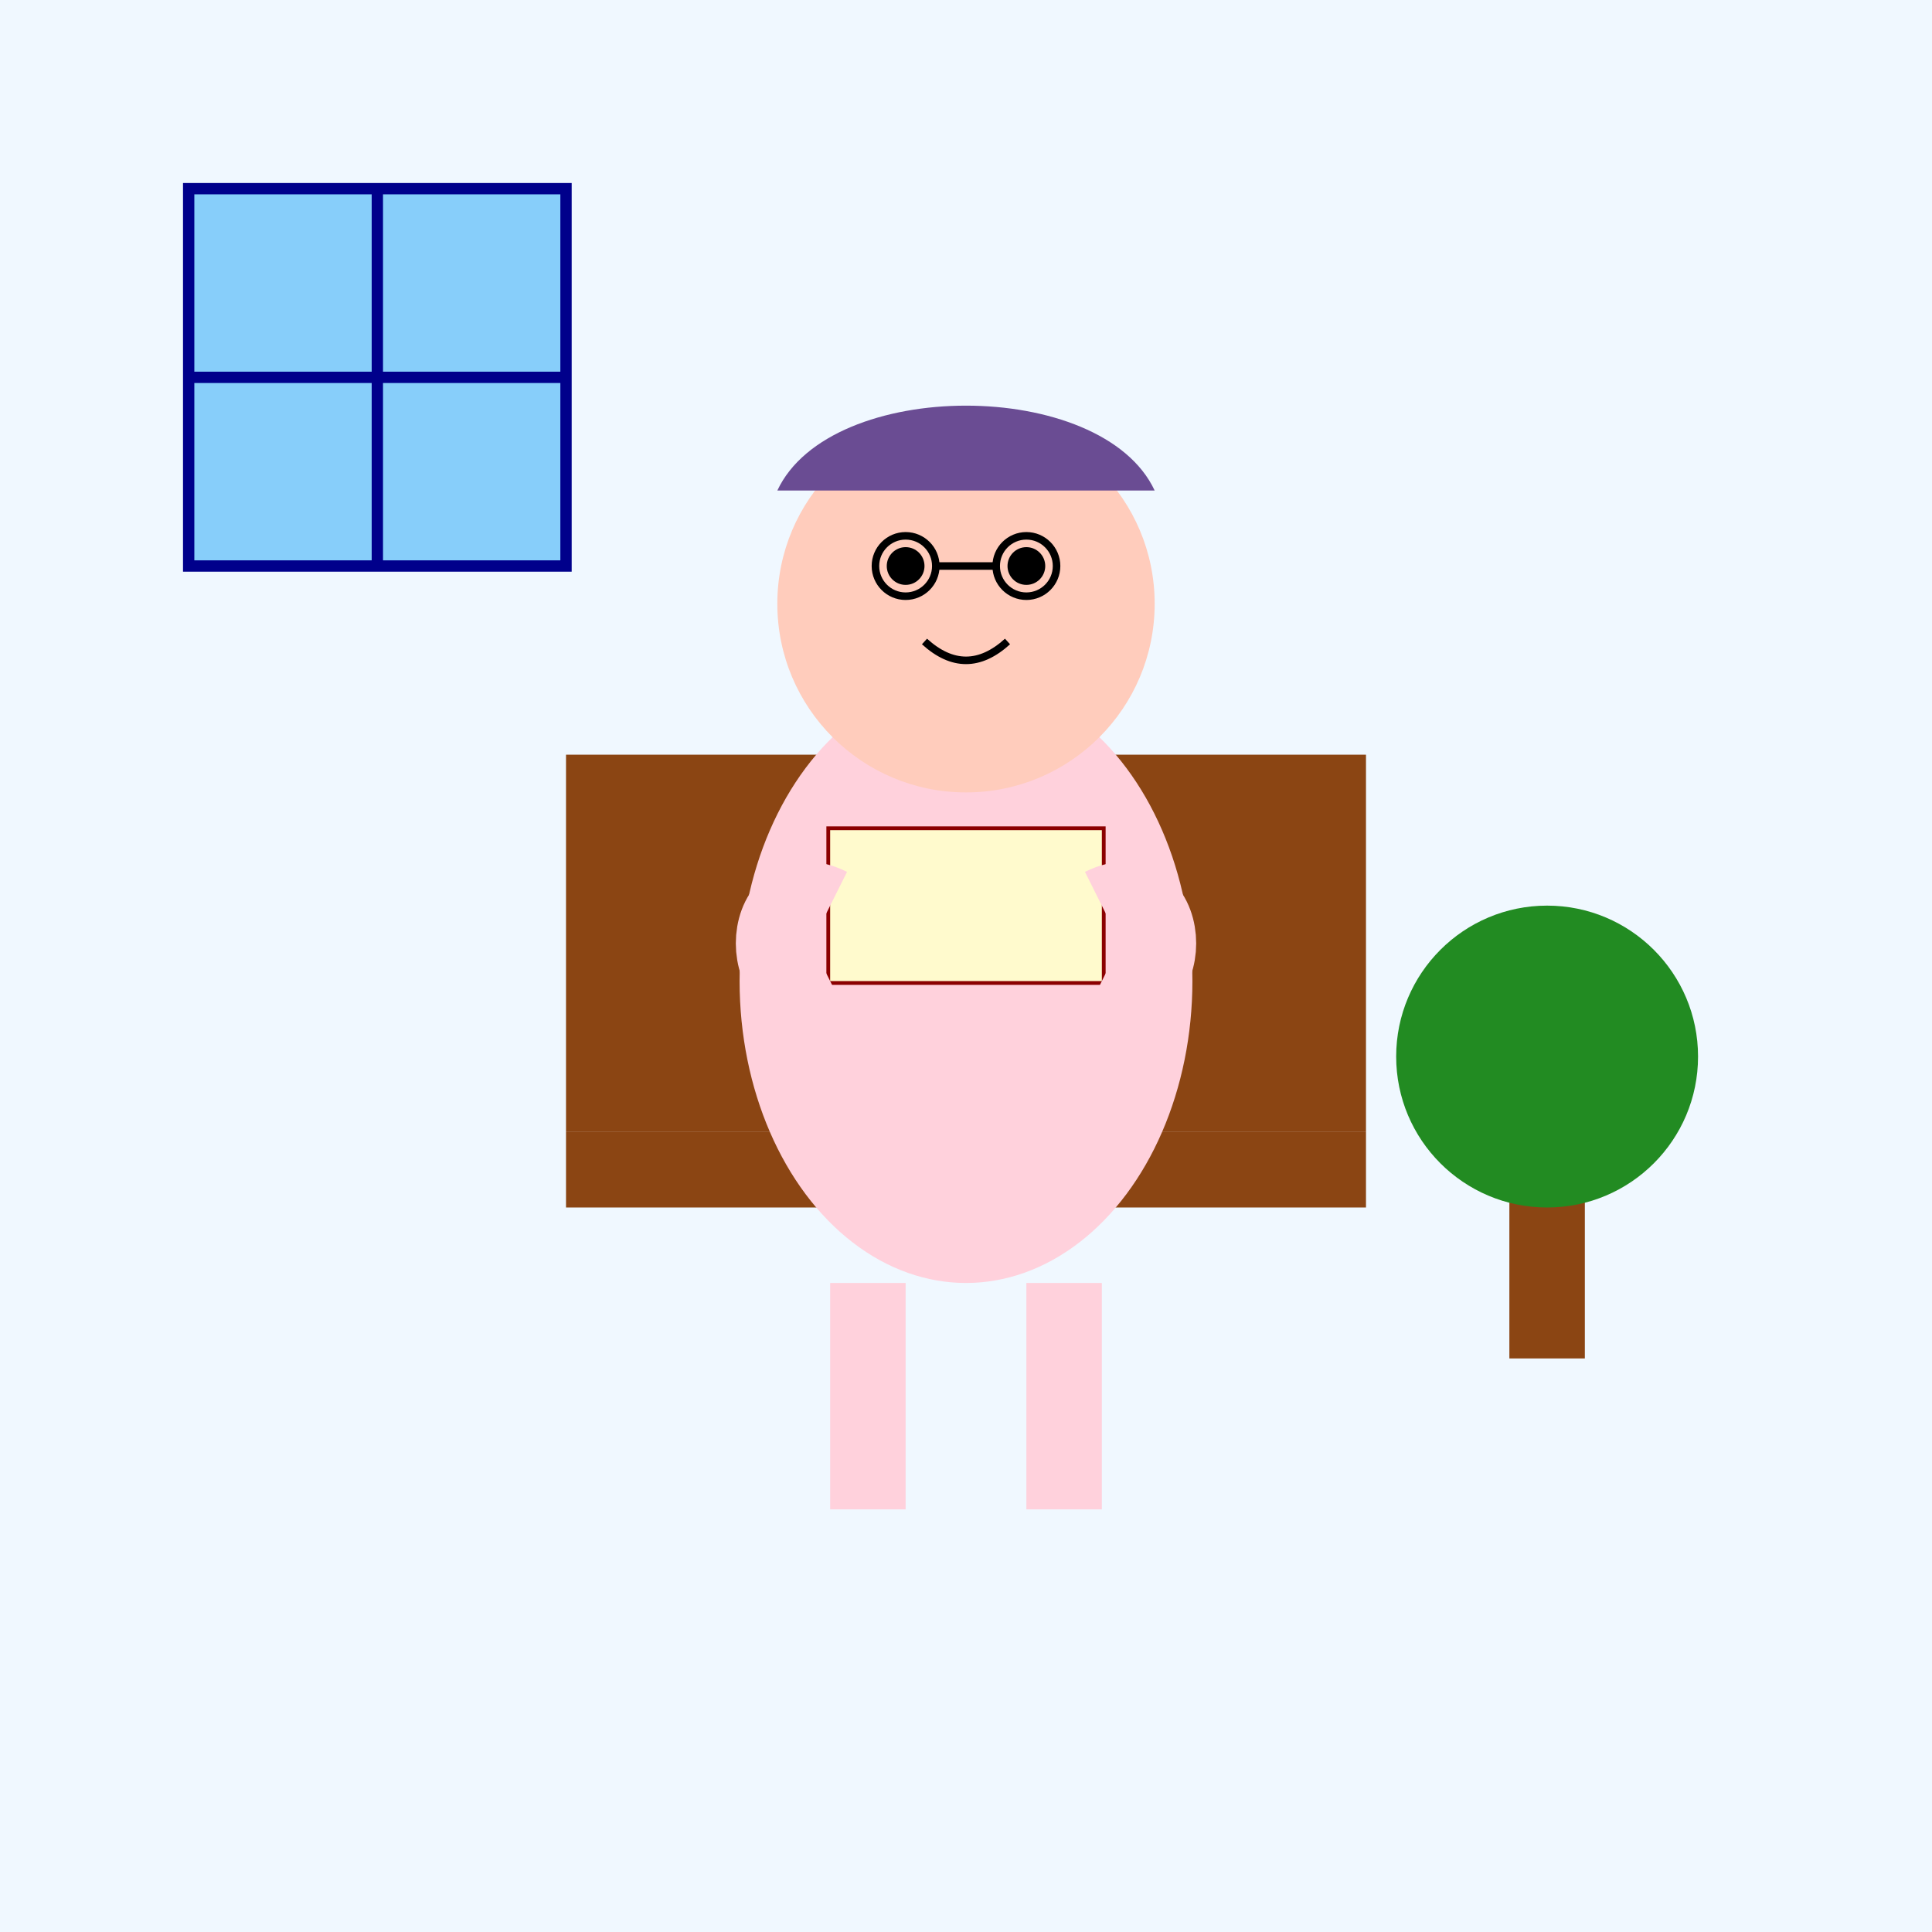 <!--

Generated by DrawGPT.
Free, open source, AI generated images in SVG, PNG, and HTML Canvas format.
https://drawgpt.ai

Created: 2025-01-07T21:28:49+00:00
-->
<svg   viewBox="0 0 512 512" xmlns="http://www.w3.org/2000/svg">
  <title>Chubby Scholar Enjoying a Good Book</title>
  <desc>Even the fluffiest scholars can turn the page to new adventures!</desc>
  
  <!-- Background -->
  <rect id="background" class="background" width="512" height="512" fill="#f0f8ff"/>

  <!-- Chair -->
  <rect id="chair_base" class="chair" x="150" y="300" width="212" height="20" fill="#8B4513"/>
  <rect id="chair_back" class="chair" x="150" y="200" width="212" height="100" fill="#8B4513"/>

  <!-- Fat Guy Body -->
  <ellipse id="body" class="person" cx="256" cy="260" rx="60" ry="80" fill="#FFD1DC">
    <animateTransform attributeName="ry"
                      values="80;85;80"
                      dur="5s"
                      repeatCount="indefinite"/>
  </ellipse>

  <!-- Head -->
  <circle id="head" class="head" cx="256" cy="160" r="50" fill="#FFCCBC">
    <animateTransform attributeName="scale"
                      values="1;1.05;1"
                      dur="5s"
                      repeatCount="indefinite"/>
  </circle>

  <!-- Eyes -->
  <circle id="left_eye" class="eye" cx="240" cy="150" r="5" fill="#000"/>
  <circle id="right_eye" class="eye" cx="272" cy="150" r="5" fill="#000">
    <animate attributeName="cx" values="272;275;272" dur="5s" repeatCount="indefinite"/>
  </circle>

  <!-- Glasses -->
  <circle id="left_glass" class="glasses" cx="240" cy="150" r="8" stroke="#000" stroke-width="2" fill="none"/>
  <circle id="right_glass" class="glasses" cx="272" cy="150" r="8" stroke="#000" stroke-width="2" fill="none"/>
  <line id="glasses_bridge" class="glasses" x1="248" y1="150" x2="264" y2="150" stroke="#000" stroke-width="2">
    <animate attributeName="x2" values="264;266;264" dur="5s" repeatCount="indefinite"/>
  </line>

  <!-- Book -->
  <rect id="book_cover" class="book" x="220" y="220" width="72" height="40" fill="#FFF8DC" stroke="#8B0000" stroke-width="2">
    <animateTransform attributeName="rotate"
                      values="0;10;0"
                      dur="5s"
                      additive="sum"
                      repeatCount="indefinite"/>
  </rect>

  <!-- Book Pages -->
  <path id="book_pages" class="pages" d="M220,220 L292,220 L292,260 L220,260 Z" fill="#FFFACD">
    <animate attributeName="d" values="
      M220,220 L292,220 L292,260 L220,260 Z;
      M220,220 L292,220 L290,260 L220,260 Z;
      M220,220 L292,220 L292,260 L220,260 Z"
      dur="5s"
      repeatCount="indefinite"/>
  </path>

  <!-- Arms -->
  <path id="left_arm" class="arm" d="M220,240 C200,230 200,270 220,260" stroke="#FFD1DC" stroke-width="20" fill="none">
    <animateTransform attributeName="rotate"
                      values="0;5;0"
                      dur="5s"
                      repeatCount="indefinite"
                      additive="sum"
                      transformOrigin="220 240"/>
  </path>
  <path id="right_arm" class="arm" d="M292,240 C312,230 312,270 292,260" stroke="#FFD1DC" stroke-width="20" fill="none">
    <animateTransform attributeName="rotate"
                      values="0;-5;0"
                      dur="5s"
                      repeatCount="indefinite"
                      additive="sum"
                      transformOrigin="292 240"/>
  </path>

  <!-- Legs -->
  <path id="left_leg" class="leg" d="M230,340 L230,400" stroke="#FFD1DC" stroke-width="20" fill="none">
    <animateTransform attributeName="translate"
                      values="0,0;0,5;0,0"
                      dur="5s"
                      repeatCount="indefinite"/>
  </path>
  <path id="right_leg" class="leg" d="M282,340 L282,400" stroke="#FFD1DC" stroke-width="20" fill="none">
    <animateTransform attributeName="translate"
                      values="0,0;0,5;0,0"
                      dur="5s"
                      repeatCount="indefinite"/>
  </path>

  <!-- Hair -->
  <path id="hair" class="hair" d="M206,130 C220,100 292,100 306,130" fill="#6A4C93">
    <animate attributeName="d" values="
      M206,130 C220,100 292,100 306,130;
      M206,130 C220,105 292,105 306,130;
      M206,130 C220,100 292,100 306,130
    " dur="5s" repeatCount="indefinite"/>
  </path>

  <!-- Mouth -->
  <path id="mouth" class="mouth" d="M245,170 Q256,180 267,170" stroke="#000" stroke-width="2" fill="none">
    <animate attributeName="d" values="
      M245,170 Q256,180 267,170;
      M245,170 Q256,175 267,170;
      M245,170 Q256,180 267,170
    " dur="5s" repeatCount="indefinite"/>
  </path>

  <!-- Background Elements: Window -->
  <rect id="window_frame" class="window" x="50" y="50" width="100" height="100" fill="#87CEFA" stroke="#00008B" stroke-width="3"/>
  <line id="window_hbar" class="window" x1="50" y1="100" x2="150" y2="100" stroke="#00008B" stroke-width="3"/>
  <line id="window_vbar" class="window" x1="100" y1="50" x2="100" y2="150" stroke="#00008B" stroke-width="3"/>

  <!-- Background Elements: Tree -->
  <rect id="tree_trunk" class="tree" x="400" y="300" width="20" height="60" fill="#8B4513"/>
  <circle id="tree_leaves" class="tree" cx="410" cy="280" r="40" fill="#228B22">
    <animate attributeName="r" values="40;42;40" dur="5s" repeatCount="indefinite"/>
  </circle>

</svg>
